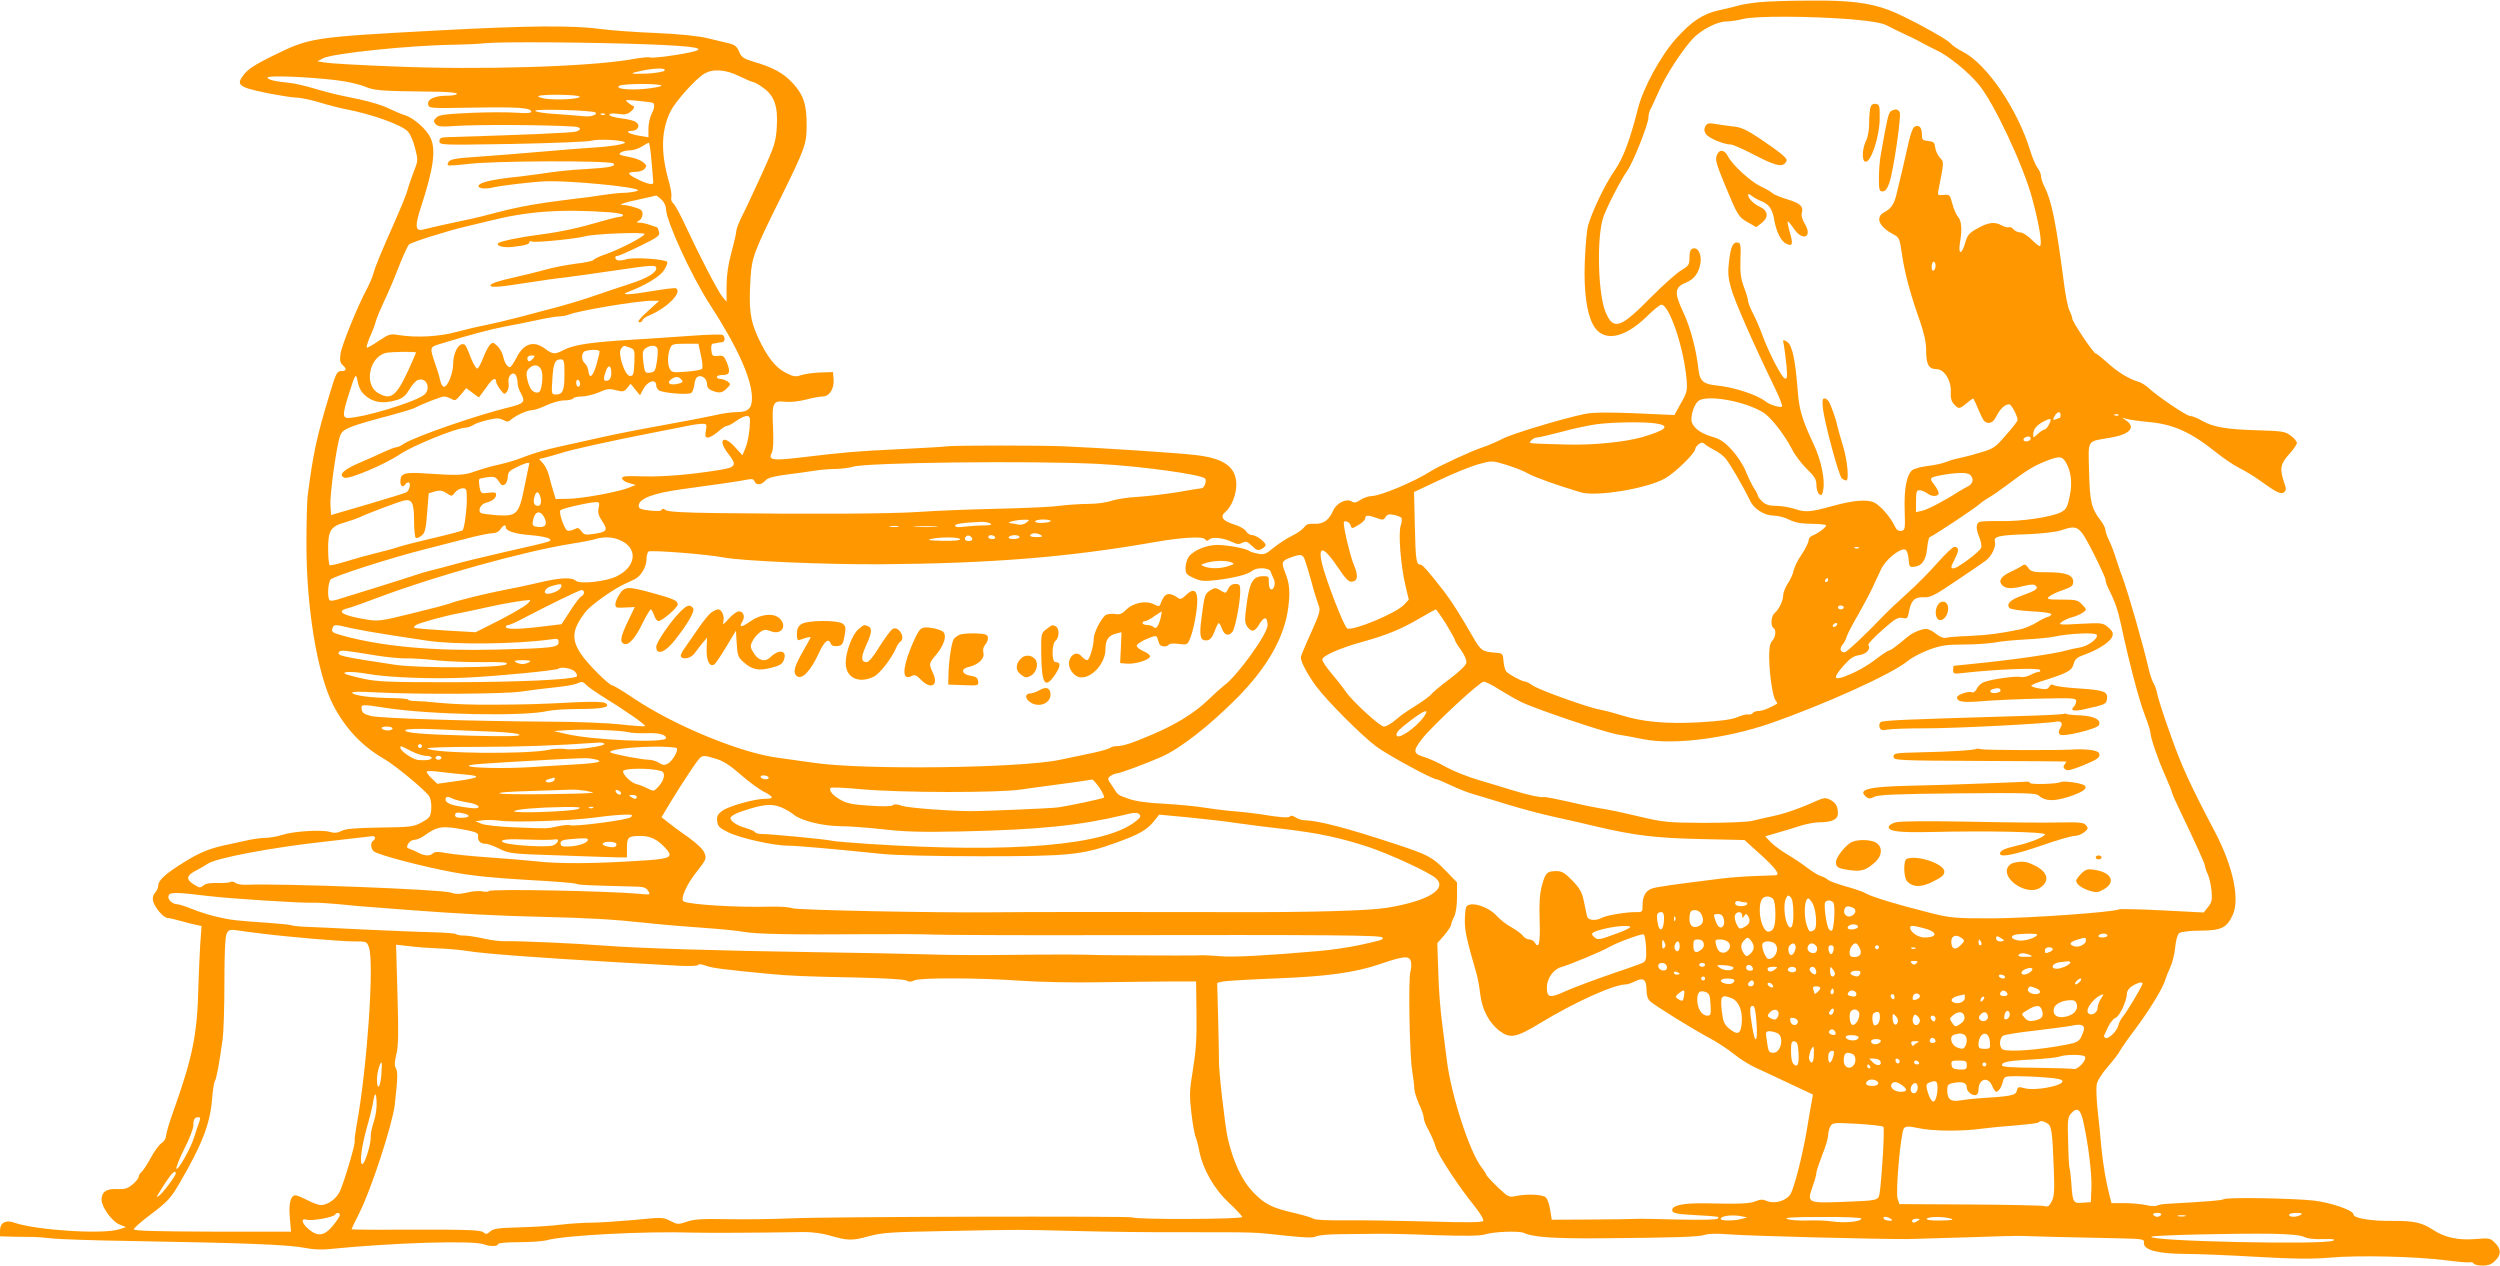 <?xml version="1.0" standalone="no"?>
<!DOCTYPE svg PUBLIC "-//W3C//DTD SVG 20010904//EN"
 "http://www.w3.org/TR/2001/REC-SVG-20010904/DTD/svg10.dtd">
<svg version="1.0" xmlns="http://www.w3.org/2000/svg"
 width="1280pt" height="648pt" viewBox="0 0 1280 648"
 preserveAspectRatio="xMidYMid meet">
<g transform="translate(0,648) scale(0.1,-0.1)"
fill="#ff9800" stroke="none">
<path d="M9010 6469 c-41 -4 -93 -12 -115 -19 -22 -6 -65 -17 -96 -23 -80 -18
-139 -57 -216 -143 -80 -88 -171 -256 -197 -361 -40 -158 -76 -255 -119 -316
-48 -67 -118 -215 -137 -285 -6 -24 -13 -108 -16 -185 -5 -148 9 -254 41 -317
48 -93 156 -78 276 39 34 34 68 61 75 61 41 0 115 -220 129 -380 5 -60 3 -69
-29 -125 l-33 -60 -44 2 c-261 13 -368 14 -418 3 -122 -26 -378 -104 -419
-127 -24 -13 -70 -33 -103 -44 -53 -17 -219 -94 -259 -119 -89 -57 -263 -130
-309 -130 -14 0 -39 -9 -55 -19 -22 -15 -33 -17 -46 -8 -27 16 -78 -9 -94 -47
-21 -49 -51 -70 -96 -68 -29 2 -42 -2 -53 -18 -8 -11 -36 -31 -63 -44 -28 -13
-69 -41 -94 -61 -38 -32 -48 -36 -79 -30 -20 4 -40 10 -46 15 -16 12 -112 30
-163 30 -56 0 -123 -29 -146 -61 -9 -13 -16 -38 -16 -57 0 -29 5 -35 43 -52
36 -16 52 -17 117 -10 93 12 160 29 181 47 24 20 88 17 95 -4 3 -10 10 -26 15
-36 12 -22 2 -60 -14 -54 -7 2 -11 18 -11 36 2 28 -1 31 -26 31 -54 0 -71 -27
-86 -135 -12 -87 -12 -101 1 -122 22 -32 40 -29 64 13 24 40 41 37 41 -7 0
-45 -156 -261 -223 -309 -12 -9 -49 -42 -82 -74 -68 -66 -164 -125 -286 -177
-103 -44 -148 -59 -180 -59 -14 0 -29 -4 -35 -9 -5 -5 -45 -16 -89 -26 -44 -9
-119 -25 -167 -35 -201 -43 -1004 -53 -1258 -16 -63 9 -146 21 -185 26 -191
24 -536 166 -744 307 -51 34 -98 63 -104 63 -18 0 -131 113 -164 164 -49 74
-43 125 24 212 26 35 143 118 203 145 14 6 36 17 49 23 32 15 61 63 61 102 0
16 4 34 10 40 9 9 303 -14 384 -30 90 -18 522 -37 806 -35 562 4 962 36 1405
114 138 24 245 30 255 14 7 -10 11 -10 23 0 18 14 76 6 120 -16 21 -10 32 -11
48 -2 18 9 25 7 49 -16 24 -23 31 -25 49 -16 12 7 21 15 21 20 0 15 -47 51
-68 51 -12 0 -26 9 -32 20 -6 11 -34 27 -65 36 -58 19 -70 39 -39 65 29 24 54
87 54 137 0 90 -61 135 -207 152 -79 10 -472 36 -678 45 -112 5 -553 5 -595 0
-19 -3 -132 -9 -250 -15 -209 -10 -266 -14 -515 -44 -131 -15 -154 -11 -133
27 7 13 9 59 6 127 -6 129 -1 140 62 133 26 -3 72 2 106 11 34 9 73 16 87 16
34 0 59 41 55 88 l-3 37 -63 -2 c-34 -1 -78 -7 -98 -13 -31 -11 -41 -9 -82 12
-52 26 -96 83 -142 183 -40 87 -47 146 -37 305 6 101 19 136 158 415 120 244
129 268 129 362 0 108 -15 155 -69 215 -48 53 -102 83 -206 113 -48 15 -59 22
-71 51 -11 26 -22 35 -51 42 -21 5 -72 17 -113 27 -47 11 -143 21 -260 26
-102 4 -228 13 -280 20 -146 20 -375 18 -840 -7 -651 -35 -652 -36 -848 -132
-81 -40 -121 -65 -142 -92 -44 -55 -30 -66 115 -96 66 -13 136 -24 155 -24 19
0 71 -11 115 -24 44 -14 105 -29 135 -35 135 -26 287 -80 319 -115 11 -12 28
-50 36 -84 16 -62 16 -65 -8 -125 -13 -34 -27 -75 -31 -92 -4 -16 -33 -88 -65
-160 -74 -167 -101 -233 -111 -270 -4 -16 -19 -50 -32 -75 -47 -87 -131 -293
-135 -334 -4 -30 -1 -45 11 -55 23 -19 20 -31 -7 -31 -22 0 -27 -11 -59 -117
-66 -218 -85 -303 -113 -524 -3 -25 -6 -133 -6 -240 -1 -330 56 -672 137 -829
63 -121 149 -212 263 -277 55 -32 207 -158 228 -189 8 -13 13 -40 11 -66 -3
-39 -7 -45 -48 -68 -42 -23 -55 -25 -213 -27 -124 -2 -176 -6 -198 -17 -21
-11 -38 -12 -62 -5 -43 12 -187 3 -243 -16 -25 -8 -64 -15 -87 -15 -23 0 -71
-7 -107 -16 -36 -8 -85 -19 -110 -24 -72 -16 -130 -41 -205 -89 -88 -55 -125
-89 -125 -115 0 -10 -7 -27 -16 -37 -11 -12 -14 -27 -10 -43 8 -33 54 -86 74
-86 8 0 38 -7 66 -15 28 -8 64 -17 79 -20 l29 -6 -7 -97 c-3 -53 -7 -144 -9
-202 -5 -251 -28 -367 -125 -640 -23 -63 -41 -125 -41 -136 0 -12 -10 -28 -23
-37 -13 -8 -37 -42 -55 -75 -17 -32 -39 -65 -47 -72 -8 -7 -15 -18 -15 -25 0
-7 -14 -25 -31 -39 -25 -21 -39 -26 -81 -24 -53 3 -78 -15 -78 -55 0 -36 52
-109 89 -125 l36 -15 -35 -11 c-81 -27 -426 -5 -537 34 -44 16 -73 -1 -73 -40
l0 -30 73 -2 c39 -1 83 -1 97 -1 14 0 54 -3 90 -7 36 -5 220 -11 410 -14 600
-10 813 -19 896 -36 31 -7 81 -9 112 -6 340 34 744 46 800 25 31 -12 72 -11
72 1 0 6 43 10 108 10 59 0 123 5 142 10 85 25 504 47 745 39 77 -2 341 -1
575 3 36 0 92 -7 125 -17 96 -28 118 -28 201 -5 71 19 112 22 394 27 402 8
360 8 680 0 151 -4 397 -7 545 -6 364 0 351 1 512 -17 105 -11 147 -13 162 -4
11 6 69 11 128 11 60 1 142 2 183 2 41 1 175 -2 297 -7 160 -5 232 -4 257 4
43 14 175 19 199 7 46 -21 151 -29 392 -27 386 3 507 7 535 18 16 6 63 7 125
2 92 -8 765 -25 915 -24 36 1 173 5 305 9 132 5 256 8 275 7 35 -2 242 -7 492
-12 132 -3 137 -4 135 -23 -4 -36 68 -56 208 -57 66 0 233 -7 370 -15 190 -11
280 -12 375 -4 147 13 439 6 595 -14 61 -8 115 -12 121 -10 7 2 15 0 19 -6 3
-6 24 -11 46 -11 29 0 47 7 64 25 32 31 32 59 -1 92 -24 24 -29 25 -102 19
-86 -7 -154 8 -213 46 -58 39 -100 48 -215 47 -106 -1 -194 14 -194 33 0 21
-113 60 -203 71 -106 12 -447 18 -462 7 -9 -6 -68 -11 -295 -24 -19 -1 -40 -5
-47 -9 -6 -4 -31 -3 -55 3 -24 5 -73 10 -110 10 l-67 0 -10 38 c-18 69 -33
156 -42 247 -4 50 -13 135 -19 190 -6 55 -8 115 -5 132 3 19 27 57 56 90 28
32 57 70 64 84 8 14 43 65 79 112 69 92 139 206 151 247 4 14 16 44 27 68 11
23 22 69 25 102 3 34 12 65 20 72 9 7 51 13 108 13 109 1 135 14 166 79 38 82
3 248 -90 426 -126 239 -171 337 -225 490 -35 96 -66 193 -70 214 -4 21 -13
48 -21 60 -7 12 -18 46 -25 76 -25 111 -104 388 -135 470 -8 19 -21 60 -31 90
-9 30 -25 72 -35 92 -11 21 -19 45 -19 54 0 9 -11 32 -26 51 -46 60 -54 93
-58 248 -4 169 -14 153 109 174 99 17 131 51 83 87 l-23 16 25 -7 c14 -4 61
-11 105 -15 131 -11 222 -52 350 -155 39 -31 93 -68 120 -81 28 -14 75 -42
105 -64 86 -62 109 -73 125 -60 11 10 11 18 -1 52 -23 67 -18 94 26 142 22 24
40 50 40 58 0 8 -14 25 -32 38 -28 21 -43 23 -167 27 -158 4 -230 16 -287 49
-22 13 -49 24 -60 24 -19 0 -165 99 -214 144 -14 13 -36 27 -50 31 -51 15
-106 49 -158 96 -30 27 -57 49 -62 49 -11 0 -120 163 -120 179 0 6 -6 24 -14
40 -8 15 -22 83 -30 152 -40 305 -62 413 -100 487 -9 17 -16 40 -16 50 0 11
-8 30 -18 43 -10 13 -26 51 -36 84 -65 214 -222 446 -346 510 -25 12 -54 32
-64 44 -23 25 -237 141 -316 170 -100 37 -203 50 -400 48 -102 0 -219 -4 -260
-8z m470 -88 c103 -9 155 -18 180 -31 19 -10 64 -32 100 -49 36 -16 76 -37 90
-45 14 -8 41 -22 60 -31 62 -27 167 -112 222 -179 77 -93 226 -410 272 -579
37 -135 55 -247 39 -247 -5 0 -24 16 -43 35 -19 19 -44 35 -56 35 -12 0 -27 7
-34 15 -7 9 -18 14 -25 12 -6 -3 -22 1 -36 9 -36 20 -68 16 -124 -15 -43 -24
-52 -34 -63 -74 -18 -63 -37 -63 -27 1 12 69 8 112 -10 132 -9 10 -22 40 -29
67 -12 46 -14 48 -45 45 -29 -3 -31 -1 -27 20 30 152 30 147 8 171 -11 12 -22
36 -24 52 -3 26 -8 30 -35 33 -30 3 -33 6 -33 37 0 34 -17 49 -39 35 -7 -4
-19 -36 -27 -71 -8 -35 -23 -102 -34 -149 -12 -47 -24 -101 -29 -120 -11 -52
-28 -78 -61 -95 -51 -26 -32 -75 46 -116 28 -15 31 -22 42 -100 13 -93 43
-206 92 -343 22 -64 32 -108 32 -153 0 -70 14 -93 53 -93 39 0 75 -57 73 -113
-2 -33 3 -52 16 -66 24 -27 28 -26 66 5 17 15 32 25 34 23 2 -2 15 -31 29 -64
21 -49 29 -60 49 -60 16 0 28 10 40 35 19 37 43 60 65 60 11 0 43 -59 43 -81
0 -5 -26 -39 -59 -76 -54 -63 -63 -70 -132 -90 -41 -13 -90 -25 -109 -29 -19
-3 -48 -12 -65 -19 -16 -7 -57 -16 -90 -20 -33 -4 -70 -13 -81 -20 -31 -20
-46 -94 -42 -210 3 -95 2 -100 -18 -103 -14 -2 -24 5 -33 24 -20 44 -71 103
-103 120 -36 19 -109 13 -220 -18 -109 -30 -134 -32 -188 -14 -27 9 -70 16
-96 16 -35 0 -54 6 -71 22 -13 12 -23 26 -23 31 0 5 -8 21 -18 35 -10 15 -29
53 -42 85 -13 34 -44 82 -72 112 -39 43 -60 57 -105 70 -63 18 -103 53 -103
88 0 38 20 86 40 97 53 29 238 -6 328 -62 39 -24 109 -114 147 -188 15 -30 49
-75 76 -101 40 -39 49 -53 49 -82 0 -19 6 -40 14 -47 12 -9 16 -6 21 22 10 52
-11 152 -48 231 -59 125 -75 179 -82 269 -13 166 -28 239 -54 257 -24 15 -24
15 -17 -19 3 -19 9 -66 13 -104 5 -56 3 -68 -8 -64 -17 5 -81 129 -114 218
-13 36 -35 87 -49 114 -14 27 -26 57 -26 65 0 9 -9 41 -21 71 -16 43 -20 72
-18 140 3 70 1 85 -12 88 -25 5 -37 -18 -46 -93 -7 -57 -6 -83 10 -140 16 -61
113 -283 228 -519 21 -44 36 -83 33 -87 -5 -9 -62 8 -82 24 -47 37 -162 74
-257 84 -62 6 -82 23 -88 76 -12 107 -41 219 -79 299 -47 101 -45 127 16 152
42 17 66 52 73 103 5 44 -15 80 -41 70 -11 -4 -16 -18 -16 -46 0 -37 -4 -42
-42 -65 -24 -14 -92 -75 -153 -136 -159 -162 -194 -173 -234 -79 -39 89 -47
379 -13 484 14 46 91 195 123 240 31 43 109 240 109 274 0 12 4 29 9 39 6 9
24 51 43 92 36 84 122 215 176 273 45 46 124 87 171 87 20 0 58 6 86 13 61 16
344 15 555 -2z m-6162 -128 c254 -10 312 -21 211 -42 -87 -18 -192 -30 -201
-25 -5 3 -48 -1 -96 -10 -220 -38 -778 -55 -1222 -36 -162 6 -315 15 -340 19
l-45 7 30 16 c49 25 452 67 675 69 52 1 122 4 155 8 80 8 530 5 833 -6z m84
-135 c-6 -6 -49 -13 -94 -15 -87 -3 -92 1 -17 16 69 14 125 13 111 -1z m383
-28 c33 -16 65 -30 71 -30 6 0 29 -13 51 -29 59 -42 77 -97 70 -204 -5 -75
-12 -96 -76 -237 -39 -85 -84 -182 -101 -215 -17 -33 -30 -68 -30 -77 0 -9
-11 -59 -25 -110 -17 -62 -25 -119 -25 -173 l0 -80 -23 28 c-25 32 -123 222
-190 367 -24 52 -51 101 -59 108 -9 7 -14 21 -11 32 3 10 -2 42 -10 72 -45
154 -43 268 6 368 25 50 126 164 172 192 45 27 109 23 180 -12z m-2060 -21
c50 -6 113 -20 140 -31 53 -22 78 -24 328 -27 90 0 147 -5 147 -11 0 -5 -22
-10 -50 -10 -64 0 -102 -17 -98 -44 3 -21 7 -21 233 -17 229 4 295 -1 295 -21
0 -7 -26 -9 -77 -5 -43 3 -149 3 -235 -1 -128 -6 -161 -10 -174 -24 -15 -14
-15 -20 -4 -33 11 -13 28 -15 102 -10 117 8 462 6 606 -3 37 -2 42 -17 10 -26
-19 -6 -279 -17 -650 -28 -41 -1 -48 -4 -48 -21 0 -20 5 -20 373 -14 204 4
388 11 407 17 36 10 170 2 170 -10 0 -8 -77 -21 -155 -25 -48 -3 -150 -11
-445 -36 -74 -6 -170 -13 -212 -16 -50 -3 -81 -10 -89 -19 -6 -8 -9 -17 -6
-20 3 -3 48 0 99 6 124 17 733 19 749 3 14 -14 -18 -21 -131 -28 -97 -5 -157
-12 -250 -26 -36 -5 -81 -11 -100 -13 -75 -7 -146 -18 -177 -28 -64 -19 -27
-44 40 -28 39 10 221 31 277 32 126 3 449 -28 466 -45 7 -6 -46 -15 -86 -15
-14 0 -54 -5 -90 -10 -36 -6 -110 -16 -165 -22 -157 -19 -262 -37 -370 -65
-55 -15 -118 -30 -140 -35 -56 -11 -214 -46 -247 -55 -42 -11 -45 16 -13 114
65 198 78 295 49 356 -21 44 -85 101 -133 116 -20 6 -53 21 -75 31 -43 22
-114 42 -221 63 -38 7 -110 25 -160 40 -49 15 -110 29 -135 31 -73 7 -110 16
-110 27 0 12 208 4 355 -14z m1661 -28 c-3 -5 -42 -12 -85 -16 -86 -8 -154 1
-130 16 19 12 222 12 215 0z m-418 -56 c3 -12 -116 -19 -177 -10 -24 4 -40 10
-34 13 18 11 208 8 211 -3z m375 -32 c11 -7 8 -28 -8 -59 -8 -16 -15 -49 -15
-73 l0 -44 -42 7 c-55 9 -84 25 -45 26 33 0 48 27 23 45 -9 7 -43 16 -76 19
-33 4 -60 12 -60 18 0 7 15 9 44 5 36 -5 49 -3 68 14 14 12 18 22 12 25 -6 3
-20 11 -30 20 -17 13 -12 14 51 8 39 -4 73 -8 78 -11z m-294 -49 c12 -11 -26
-24 -59 -19 -19 2 -83 7 -142 11 -64 4 -108 11 -108 17 0 11 298 2 309 -9z
m48 -10 c-3 -3 -12 -4 -19 -1 -8 3 -5 6 6 6 11 1 17 -2 13 -5z m239 -241 c5
-54 9 -102 9 -108 0 -14 -33 -7 -82 18 -52 25 -55 37 -9 37 19 0 39 7 47 16
11 14 10 19 -9 34 -12 10 -41 21 -65 25 -23 4 -46 10 -51 12 -14 9 17 23 49
23 17 0 44 9 60 19 17 11 33 20 37 20 3 1 10 -43 14 -96z m51 -195 c13 -12 23
-33 23 -48 0 -60 131 -345 224 -488 142 -219 216 -383 216 -480 0 -54 -20 -72
-78 -72 -26 0 -76 -7 -112 -16 -36 -8 -153 -31 -260 -50 -107 -19 -256 -48
-330 -65 -74 -17 -173 -39 -220 -49 -47 -10 -116 -30 -155 -45 -67 -26 -93
-33 -180 -53 -22 -6 -60 -17 -85 -26 -53 -20 -87 -21 -237 -11 -123 9 -143 3
-143 -41 0 -24 14 -32 25 -14 3 6 11 10 16 10 15 0 6 -42 -11 -51 -8 -4 -98
-32 -200 -62 l-185 -54 -3 49 c-4 60 32 312 50 358 14 35 41 46 266 106 52 14
101 29 110 33 44 23 141 61 156 61 9 0 25 -6 37 -12 18 -12 23 -9 48 21 l28
34 32 -24 33 -24 16 22 c10 12 25 34 35 48 20 27 37 33 37 11 0 -7 10 -26 22
-41 20 -26 22 -26 34 -10 7 10 11 30 8 44 -7 34 21 64 37 40 5 -8 9 -25 9 -39
0 -14 7 -36 15 -50 27 -47 20 -56 -57 -75 -166 -40 -488 -152 -540 -187 -14
-10 -32 -18 -39 -18 -8 0 -36 -11 -64 -24 -27 -13 -86 -39 -130 -58 -79 -34
-104 -61 -71 -74 24 -9 209 69 285 121 63 43 290 135 333 135 10 0 29 6 41 14
12 8 46 19 75 26 43 10 58 10 78 0 20 -11 27 -11 41 2 26 22 83 48 107 48 12
0 45 11 74 25 30 14 71 25 92 25 22 0 42 5 45 10 3 6 23 10 44 10 21 0 60 10
87 21 41 19 55 20 88 11 35 -9 41 -8 57 11 l18 22 24 -30 24 -29 16 31 c23 43
67 56 67 19 0 -8 6 -18 13 -24 17 -14 149 -25 166 -14 7 5 14 24 16 42 1 18 8
36 16 40 20 13 49 -8 49 -36 0 -17 8 -27 26 -34 37 -15 52 -12 76 12 20 20 20
22 3 35 -11 7 -27 13 -37 13 -10 0 -18 5 -18 10 0 6 13 10 29 10 37 0 42 14
23 63 -14 34 -19 38 -46 35 -28 -3 -31 0 -34 30 -2 21 1 32 10 33 7 1 18 2 23
4 6 1 16 3 23 3 15 2 16 28 2 37 -6 4 -77 2 -158 -4 -81 -6 -223 -15 -317 -21
-199 -12 -286 -25 -337 -51 -48 -25 -57 -24 -98 6 -58 43 -109 27 -146 -47
-13 -26 -28 -48 -33 -48 -14 0 -28 23 -35 56 -4 17 -17 41 -30 53 -22 20 -23
20 -39 4 -8 -10 -24 -40 -34 -67 -10 -27 -23 -51 -29 -53 -6 -2 -21 24 -34 57
-12 33 -26 63 -30 65 -28 17 -60 -37 -60 -101 0 -44 -28 -114 -46 -114 -7 0
-16 12 -19 28 -3 15 -14 54 -26 87 -30 89 -31 88 31 106 149 46 252 73 320 86
41 7 116 23 165 33 50 11 102 20 117 20 15 0 37 4 50 9 51 21 352 71 423 71
l40 0 -60 -55 c-40 -36 -54 -54 -42 -55 9 0 17 5 17 11 0 5 16 17 36 25 91 38
169 118 135 138 -4 3 -61 -4 -126 -15 -110 -19 -165 -21 -120 -4 86 32 162 78
183 109 13 19 21 39 18 45 -9 14 -167 25 -207 14 -18 -6 -40 -8 -46 -6 -17 6
-17 23 -1 23 7 0 59 23 116 51 92 45 102 53 96 72 -3 12 -7 22 -8 22 0 1 -17
6 -37 13 -19 7 -44 12 -55 12 -18 1 -18 1 -1 11 9 5 17 20 17 33 0 18 -8 25
-39 34 -21 7 -46 12 -56 12 -36 0 -5 12 77 29 46 10 85 19 87 20 3 0 15 -9 28
-21z m-264 -65 c37 -3 67 -9 67 -14 0 -5 -7 -9 -16 -9 -9 0 -53 -11 -98 -24
-111 -33 -204 -53 -311 -67 -96 -12 -204 -34 -214 -44 -13 -14 28 -25 74 -19
64 7 85 13 85 24 0 5 7 7 16 3 17 -6 222 14 269 27 46 13 305 23 305 12 0 -13
-126 -78 -197 -103 -31 -10 -60 -24 -63 -29 -3 -6 -44 -15 -91 -20 -46 -6
-115 -19 -154 -30 -38 -11 -117 -30 -174 -43 -60 -13 -106 -28 -109 -36 -5
-15 33 -13 198 13 58 9 139 21 180 25 41 5 154 21 250 35 203 30 220 31 220
12 0 -23 -49 -52 -140 -81 -47 -15 -130 -43 -185 -62 -55 -19 -136 -43 -180
-55 -44 -11 -129 -34 -190 -50 -60 -16 -141 -35 -180 -43 -38 -7 -106 -23
-150 -35 -84 -23 -199 -30 -290 -16 -47 8 -53 6 -104 -28 -29 -20 -57 -36 -62
-36 -5 0 2 24 14 53 13 28 27 65 31 81 4 16 23 61 41 100 19 39 53 118 75 176
23 58 47 111 54 118 11 12 207 73 291 92 22 5 76 18 120 29 192 49 369 62 618
44z m6787 -272 c0 -11 -4 -23 -10 -26 -6 -4 -10 5 -10 19 0 14 5 26 10 26 6 0
10 -9 10 -19z m-6321 -462 c8 -35 10 -64 5 -68 -5 -5 -42 -11 -81 -14 -64 -5
-74 -4 -83 13 -13 24 -13 71 0 104 9 24 14 26 78 26 l68 0 13 -61z m-364 41
c25 -9 25 -13 23 -77 -3 -59 -5 -68 -22 -68 -27 0 -65 117 -46 140 15 18 12
17 45 5z m141 -4 c3 -8 2 -39 -3 -68 -7 -47 -11 -53 -35 -56 -25 -3 -27 -1
-34 54 -6 49 -4 59 12 71 24 17 53 17 60 -1z m-296 -16 c0 -6 -8 -38 -17 -70
-19 -62 -36 -73 -41 -27 -2 14 -10 31 -18 37 -20 17 -18 58 4 63 33 9 72 7 72
-3z m-940 -5 c0 -2 -18 -44 -40 -92 -62 -134 -90 -154 -156 -114 -71 43 -43
183 41 204 27 6 155 8 155 2z m600 -30 c-7 -8 -16 -15 -21 -15 -5 0 -9 7 -9
15 0 9 9 15 21 15 18 0 19 -2 9 -15z m160 -83 c0 -83 -9 -102 -45 -102 -21 0
-22 3 -17 78 5 82 13 102 43 102 17 0 19 -8 19 -78z m-120 27 c7 -13 9 -40 5
-70 -5 -38 -11 -49 -25 -49 -24 0 -40 22 -50 67 -7 29 -5 42 7 55 22 24 50 23
63 -3z m360 -20 c0 -17 -6 -32 -15 -36 -24 -9 -28 2 -15 41 13 42 30 39 30 -5z
m-1274 -100 c43 -48 100 -60 176 -37 30 9 45 22 64 54 14 24 34 46 45 49 47
15 68 -52 26 -80 -62 -40 -307 -113 -384 -115 -30 0 -30 18 3 122 33 105 37
111 45 66 3 -21 14 -47 25 -59z m1633 67 c10 -12 6 -15 -18 -21 -40 -9 -60 3
-36 22 24 17 40 17 54 -1z m-519 -22 c0 -8 -4 -14 -10 -14 -5 0 -10 9 -10 21
0 11 5 17 10 14 6 -3 10 -13 10 -21z m7580 -159 c0 -8 -2 -15 -4 -15 -2 0 -12
-3 -21 -7 -15 -5 -16 -3 -6 15 13 25 31 29 31 7z m297 -1 c-3 -3 -12 -4 -19
-1 -8 3 -5 6 6 6 11 1 17 -2 13 -5z m-7009 -66 c-3 -35 -12 -80 -21 -101 l-16
-38 -37 41 c-62 69 -92 38 -34 -35 44 -56 38 -68 -45 -81 -146 -24 -290 -36
-393 -33 -88 3 -107 1 -107 -10 0 -8 16 -19 35 -24 l35 -10 -35 -14 c-50 -21
-244 -57 -315 -57 l-60 -1 -12 40 c-7 22 -17 58 -22 80 -6 23 -20 51 -31 63
l-20 22 27 6 c16 4 55 15 88 25 60 19 241 59 475 105 69 13 147 29 173 34 27
6 60 10 73 10 23 0 24 -3 18 -35 -5 -29 -3 -35 11 -35 10 0 33 14 52 30 18 17
39 30 46 30 7 0 28 11 47 25 19 14 43 25 53 25 17 0 19 -6 15 -62z m6652 17
c-7 -14 -18 -25 -24 -25 -5 0 -20 -10 -33 -22 -22 -21 -23 -21 -23 -2 0 26 18
48 55 67 37 19 42 15 25 -18z m-2012 7 c77 -12 54 -34 -73 -71 -91 -25 -252
-41 -385 -37 -209 6 -194 4 -180 21 7 8 20 15 29 15 9 0 66 13 126 29 61 17
142 34 180 39 86 11 245 13 303 4z m1917 -83 c-8 -12 -35 -12 -35 0 0 11 22
20 33 14 4 -2 5 -9 2 -14z m-1618 -53 c18 -9 42 -26 54 -39 22 -24 90 -139
130 -222 20 -42 74 -75 121 -75 21 0 57 -9 79 -21 30 -15 60 -20 115 -21 41 0
74 -4 74 -8 0 -10 -46 -44 -72 -53 -10 -4 -18 -14 -18 -24 0 -10 -16 -42 -35
-71 -20 -28 -38 -66 -42 -84 -3 -18 -17 -47 -30 -66 -12 -19 -23 -46 -23 -59
0 -28 -22 -74 -44 -92 -18 -15 -22 -66 -6 -76 15 -9 12 -46 -6 -66 -12 -13
-16 -36 -16 -81 1 -90 18 -206 33 -224 6 -8 10 -15 8 -17 -42 -24 -75 -37 -94
-37 -13 0 -27 -5 -30 -10 -4 -6 -14 -10 -24 -8 -9 2 -35 -5 -56 -14 -28 -12
-86 -20 -192 -26 -168 -10 -299 2 -408 38 -33 10 -78 22 -100 26 -61 10 -316
102 -347 124 -15 11 -32 20 -38 20 -16 0 -85 37 -98 52 -6 8 -13 32 -14 54 -3
37 -5 39 -38 42 -71 5 -78 10 -121 85 -59 103 -109 182 -144 227 -80 103 -111
139 -122 139 -22 1 -25 21 -29 197 l-4 175 132 62 c73 35 163 71 200 81 67 18
68 18 140 -4 40 -12 91 -32 113 -45 34 -19 143 -58 269 -96 79 -23 337 19 430
71 53 30 156 130 156 152 0 6 8 17 18 24 14 10 20 10 32 -1 8 -7 29 -20 47
-29z m1797 -58 c29 -46 38 -108 23 -178 -11 -54 -17 -67 -42 -81 -45 -26 -210
-50 -317 -47 -51 1 -99 -1 -105 -5 -17 -11 -16 -37 2 -80 8 -20 12 -43 8 -52
-7 -20 -121 -105 -140 -105 -17 0 -17 4 7 51 21 40 20 59 -4 59 -8 0 -44 -35
-82 -77 -37 -43 -108 -115 -158 -160 -50 -45 -102 -94 -116 -109 -95 -100
-195 -194 -206 -194 -21 0 -27 20 -11 38 8 9 18 28 22 42 4 14 31 66 60 115
28 50 61 111 73 138 12 26 31 67 43 92 22 49 99 111 124 101 8 -3 15 -23 17
-48 3 -39 5 -43 28 -40 40 4 61 33 67 95 3 31 9 57 13 57 9 0 230 146 255 169
11 10 34 26 50 35 17 9 57 37 90 62 103 77 132 95 192 120 72 29 89 30 107 2z
m-4954 -13 c218 -11 538 -55 551 -76 8 -14 -6 -49 -20 -49 -5 0 -60 -9 -122
-20 -63 -10 -154 -21 -204 -24 -49 -2 -110 -12 -134 -20 -25 -9 -76 -16 -120
-16 -42 0 -109 -5 -150 -10 -41 -6 -185 -12 -320 -15 -135 -3 -313 -10 -395
-16 -150 -10 -558 -12 -1033 -6 -179 2 -256 7 -266 16 -10 8 -16 8 -19 1 -2
-7 -23 -8 -61 -4 -45 5 -57 10 -57 24 0 37 74 65 220 85 170 23 309 43 339 50
21 4 30 2 34 -9 9 -22 35 -20 55 3 12 14 41 22 107 31 50 6 115 15 145 20 30
5 80 9 111 9 31 1 69 6 85 11 64 22 905 32 1254 15z m-2910 3 c0 -2 -11 -54
-24 -117 -29 -145 -39 -155 -142 -149 -39 3 -76 8 -81 11 -19 12 -2 47 26 53
33 9 51 23 51 42 0 11 -9 13 -39 9 -38 -5 -39 -4 -46 30 -3 19 -4 37 -1 40 2
3 22 7 43 10 34 4 41 2 57 -22 14 -21 20 -24 32 -14 8 6 14 24 14 38 0 22 8
31 43 48 37 19 67 28 67 21z m7378 -60 c19 -19 14 -44 -10 -57 -13 -6 -36 -20
-53 -30 -71 -46 -154 -89 -183 -96 l-32 -7 0 56 c0 47 3 56 18 56 10 0 27 -7
38 -15 22 -17 50 -19 59 -5 4 6 -5 26 -20 46 -30 39 -28 40 51 54 74 12 119
11 132 -2z m-7698 -130 c-1 -62 -13 -144 -22 -154 -3 -2 -72 -21 -154 -40 -82
-19 -162 -40 -179 -46 -16 -6 -66 -19 -110 -30 -44 -11 -114 -30 -155 -43 -41
-13 -78 -21 -82 -19 -4 3 -8 40 -8 82 0 97 12 116 88 138 31 9 64 21 72 25 21
12 200 80 228 86 41 10 52 -12 52 -103 0 -45 4 -85 9 -88 5 -3 18 2 30 12 17
14 22 34 28 117 l8 99 32 10 c25 7 38 5 60 -9 26 -18 27 -17 42 3 9 12 26 21
39 22 21 0 22 -4 22 -62z m374 26 c11 -28 6 -54 -8 -54 -21 0 -28 15 -20 45 7
28 19 33 28 9z m301 -65 c-5 -23 -1 -39 19 -69 30 -45 24 -54 -46 -64 -40 -6
-48 -4 -61 14 -13 18 -18 20 -37 10 -12 -6 -27 -9 -35 -7 -15 7 -45 91 -36
104 6 9 135 39 179 42 21 1 23 -2 17 -30z m-278 -49 c17 -34 6 -52 -31 -48
-27 3 -31 6 -28 28 8 52 37 63 59 20z m4387 0 c5 -5 4 -22 -2 -40 -14 -38 0
-207 24 -309 l17 -71 -24 -26 c-40 -43 -258 -134 -291 -122 -16 7 -110 250
-130 335 -21 94 10 85 82 -22 41 -61 56 -76 73 -73 30 4 32 31 8 88 -17 40
-51 181 -51 213 0 16 29 6 35 -12 6 -19 7 -19 40 1 19 11 35 26 35 34 0 17 14
18 58 2 31 -12 36 -11 46 5 8 13 18 16 41 11 17 -3 34 -10 39 -14z m-1919 -26
c-11 -8 -29 -13 -40 -10 -11 3 -29 6 -40 7 -32 2 23 17 65 18 33 0 34 0 15
-15z m125 9 c0 -5 -18 -9 -40 -10 -22 -2 -40 2 -40 7 0 6 18 10 40 10 22 0 40
-3 40 -7z m-310 -13 c11 -7 3 -10 -30 -10 -25 0 -69 -3 -97 -6 -35 -5 -53 -3
-53 4 0 10 37 16 130 20 19 1 42 -3 50 -8z m-2480 -20 c0 -19 47 -34 128 -40
46 -4 88 -12 94 -18 14 -14 28 -10 -222 -67 -113 -26 -234 -55 -270 -66 -36
-10 -85 -23 -110 -29 -25 -6 -63 -17 -85 -25 -22 -7 -114 -37 -205 -65 -91
-28 -178 -55 -194 -60 -16 -5 -33 -7 -37 -4 -14 8 -11 88 4 107 12 16 315 113
487 156 47 12 136 35 199 51 63 17 127 30 143 30 17 0 33 8 40 20 14 21 28 27
28 10z m2008 3 c-10 -2 -28 -2 -40 0 -13 2 -5 4 17 4 22 1 32 -1 23 -4z m195
0 c-29 -2 -77 -2 -105 0 -29 2 -6 3 52 3 58 0 81 -1 53 -3z m5924 -132 c34
-68 63 -130 63 -138 0 -7 4 -21 8 -31 42 -85 54 -119 71 -197 42 -197 94 -394
122 -465 16 -41 29 -82 29 -90 0 -25 36 -131 74 -217 20 -45 36 -85 36 -89 0
-4 13 -35 29 -68 96 -201 141 -300 141 -311 0 -7 6 -25 14 -41 7 -16 16 -54
19 -84 4 -47 2 -59 -17 -83 l-23 -29 -213 11 c-117 6 -217 8 -221 5 -24 -14
-457 -45 -644 -46 -200 0 -216 1 -330 30 -160 40 -295 81 -322 98 -12 8 -57
23 -100 35 -43 12 -85 27 -93 34 -8 7 -25 16 -38 20 -12 3 -44 23 -69 42 -26
20 -72 51 -103 69 -30 18 -68 46 -84 62 l-28 30 58 17 c33 9 86 25 119 36 33
11 79 19 102 19 62 0 93 15 93 44 0 38 -10 55 -39 71 -24 12 -32 11 -72 -6
-83 -38 -164 -66 -224 -78 -33 -7 -80 -18 -105 -24 -26 -6 -131 -10 -245 -10
-189 1 -207 3 -335 33 -74 18 -160 36 -190 40 -30 5 -106 20 -168 35 -62 14
-118 25 -125 24 -19 -4 -85 11 -167 36 -41 13 -117 36 -169 51 -51 15 -125 44
-164 65 -38 22 -87 44 -109 51 -64 19 -66 31 -18 94 54 69 296 294 317 294 9
0 43 -17 77 -39 34 -21 84 -50 112 -64 69 -35 436 -159 499 -168 28 -4 86 -15
130 -24 151 -30 419 3 642 79 281 97 632 256 711 322 20 17 70 43 110 58 61
22 90 26 176 26 57 0 127 5 157 10 29 6 101 13 159 16 58 3 123 9 145 14 80
17 212 23 220 10 11 -17 -43 -58 -85 -65 -19 -3 -48 -9 -65 -14 -67 -19 -279
-50 -495 -71 -47 -5 -86 -9 -87 -9 -2 -1 -3 -10 -3 -22 0 -19 4 -20 48 -15
162 19 390 28 397 16 3 -6 0 -10 -7 -10 -7 0 -26 -7 -43 -16 -16 -8 -38 -13
-49 -10 -23 6 -147 -11 -187 -26 -15 -5 -31 -20 -37 -33 -8 -16 -17 -23 -27
-19 -17 7 -75 -14 -75 -26 0 -24 30 -28 130 -20 58 5 189 11 293 13 169 4 187
3 187 -12 0 -10 -5 -22 -12 -29 -21 -21 1 -26 59 -12 102 22 108 25 111 53 4
36 -16 44 -143 52 -60 4 -118 11 -127 16 -12 7 -20 4 -26 -7 -7 -13 -18 -15
-51 -9 -22 4 -41 10 -41 14 0 4 30 17 68 28 119 38 141 50 149 84 7 25 17 34
58 48 69 25 132 66 140 93 6 17 1 27 -21 46 -27 23 -31 24 -143 18 -106 -6
-114 -5 -96 9 11 8 35 20 55 25 20 5 44 16 55 24 20 14 20 15 -4 40 -22 24
-31 26 -105 26 -71 0 -79 2 -65 15 8 8 39 23 69 33 46 16 55 23 55 43 0 35
-38 49 -132 49 -73 0 -83 2 -98 22 -13 19 -18 21 -33 11 -9 -7 -36 -21 -60
-32 -48 -23 -62 -46 -40 -68 19 -18 47 -19 111 -3 37 9 52 9 60 1 15 -15 2
-24 -75 -52 -57 -21 -78 -43 -58 -63 6 -6 57 -13 113 -16 60 -3 101 -9 100
-15 -1 -5 -10 -12 -19 -14 -10 -2 -36 -15 -58 -29 -23 -14 -59 -29 -81 -34
-109 -22 -159 -29 -260 -34 -60 -2 -117 -7 -126 -10 -9 -2 -30 7 -47 21 -16
14 -39 25 -50 25 -24 0 -69 -19 -92 -38 -65 -54 -89 -72 -97 -72 -5 0 -33 -18
-63 -41 -59 -45 -112 -73 -172 -95 -51 -18 -51 -1 3 60 31 35 50 48 80 52 37
6 58 31 45 52 -3 5 29 39 71 76 64 57 81 67 103 62 25 -5 28 -2 34 32 10 57
29 76 75 74 33 -2 55 8 165 83 70 47 138 93 151 103 31 22 56 72 49 99 -7 27
19 33 173 38 66 3 138 11 163 19 90 30 95 26 167 -113z m-5387 89 c11 -7 5
-10 -23 -10 -23 0 -36 4 -32 10 8 13 35 13 55 0z m-352 -18 c2 -7 -6 -12 -17
-12 -21 0 -27 11 -14 24 9 9 26 2 31 -12z m117 8 c3 -5 -3 -10 -14 -10 -12 0
-21 5 -21 10 0 6 6 10 14 10 8 0 18 -4 21 -10z m125 0 c0 -5 -14 -10 -31 -10
-17 0 -28 4 -24 10 3 6 17 10 31 10 13 0 24 -4 24 -10z m-2047 -15 c94 -39 87
-134 -14 -185 -52 -27 -188 -42 -210 -24 -23 20 -80 17 -194 -10 -55 -13 -131
-29 -170 -36 -80 -15 -250 -56 -280 -69 -11 -5 -98 -28 -193 -51 -166 -41
-175 -42 -241 -31 -115 19 -153 41 -93 56 15 3 90 30 167 59 291 109 734 232
975 271 52 8 109 19 125 24 45 14 89 13 128 -4z m1742 5 c4 -6 -27 -10 -87 -9
-64 1 -84 4 -63 9 45 11 143 11 150 0z m4602 -46 c-3 -3 -12 -4 -19 -1 -8 3
-5 6 6 6 11 1 17 -2 13 -5z m-2836 -61 c6 -16 21 -66 34 -113 12 -47 29 -99
35 -116 12 -28 9 -39 -38 -145 -29 -63 -52 -119 -52 -125 0 -23 36 -90 79
-148 55 -74 228 -248 306 -307 53 -41 289 -169 310 -169 5 0 38 -14 74 -31 36
-17 86 -37 111 -44 25 -7 104 -31 175 -53 72 -22 184 -52 250 -66 66 -15 158
-35 205 -47 199 -47 310 -60 539 -65 l223 -5 84 -76 c75 -68 99 -101 77 -104
-5 -1 -48 -2 -98 -4 -49 -1 -130 -7 -180 -13 -242 -30 -336 -43 -359 -52 -31
-12 -46 -39 -46 -85 0 -34 -2 -36 -32 -35 -50 1 -152 -16 -176 -29 -32 -17
-70 -14 -76 7 -2 9 -10 43 -16 75 -10 49 -20 67 -59 108 -39 40 -54 49 -82 49
-49 0 -57 -9 -75 -76 -11 -43 -14 -91 -11 -177 4 -114 -4 -150 -25 -113 -5 9
-18 16 -28 16 -10 0 -25 8 -32 18 -7 10 -33 29 -57 43 -25 13 -60 40 -78 60
-46 51 -144 78 -157 43 -3 -9 -6 -41 -6 -72 0 -50 10 -95 61 -272 5 -19 14
-65 18 -102 10 -79 45 -144 97 -185 56 -42 85 -37 210 39 182 110 378 198 440
198 8 0 28 7 44 15 43 22 60 11 60 -41 0 -29 6 -49 18 -60 25 -23 225 -147
305 -189 38 -20 94 -57 125 -82 31 -25 81 -57 112 -70 30 -14 108 -50 173 -81
l119 -56 -6 -36 c-4 -19 -15 -84 -25 -145 -23 -135 -65 -300 -85 -331 -22 -32
-79 -49 -117 -34 -23 10 -35 10 -59 0 -31 -13 -81 -15 -259 -11 -115 2 -174
-11 -169 -37 3 -14 22 -18 113 -23 134 -8 127 -7 120 -18 -3 -6 -83 -8 -203
-5 -108 3 -210 5 -227 3 -16 -1 -118 -2 -225 -3 l-195 -1 -8 50 c-4 28 -14 56
-22 64 -16 16 -98 19 -155 7 -33 -7 -39 -5 -93 47 -31 30 -57 58 -57 62 0 3
-11 21 -25 39 -62 81 -155 370 -177 546 -5 41 -16 126 -24 189 -9 63 -18 181
-20 263 l-5 149 36 41 c19 23 35 47 35 54 0 6 7 25 15 40 9 18 15 57 15 103
l0 73 -62 64 c-65 66 -87 78 -258 134 -241 80 -396 120 -461 120 -13 0 -34 7
-46 15 -12 8 -24 11 -27 6 -6 -10 -50 -7 -151 10 -33 5 -87 11 -120 14 -33 2
-103 10 -155 18 -52 9 -152 18 -222 22 -86 4 -144 13 -179 25 -60 22 -51 15
-84 65 -26 37 -26 40 -9 52 10 7 24 13 31 13 15 0 148 49 225 83 99 42 254
164 395 307 153 155 240 309 259 460 10 82 7 122 -17 181 -20 52 -17 58 36 77
46 16 55 14 66 -15z m-377 -12 c18 -7 16 -9 -14 -19 -38 -14 -95 -15 -125 -2
-16 6 -17 9 -5 13 44 17 113 20 144 8z m3056 -91 c0 -5 -5 -10 -11 -10 -5 0
-7 5 -4 10 3 6 8 10 11 10 2 0 4 -4 4 -10z m-6487 -36 c-6 -16 -43 -34 -69
-34 -27 0 -14 30 19 39 48 14 57 13 50 -5z m117 -28 c0 -8 -6 -16 -13 -19 -7
-2 -33 -36 -57 -74 l-45 -69 -100 -12 c-122 -15 -185 -15 -185 -2 0 6 6 10 13
10 6 0 39 14 72 32 138 72 291 147 303 147 6 1 12 -5 12 -13z m-295 -62 c-16
-13 -82 -51 -145 -83 l-115 -58 -155 9 c-85 5 -156 11 -159 14 -3 3 1 9 9 14
17 11 152 48 219 60 25 5 89 18 141 30 89 20 185 36 220 38 9 1 3 -9 -15 -24z
m6745 -14 c0 -5 -7 -10 -15 -10 -8 0 -15 5 -15 10 0 6 7 10 15 10 8 0 15 -4
15 -10z m-2036 -85 c25 -42 46 -79 46 -84 0 -4 14 -27 31 -50 17 -24 29 -52
27 -64 -2 -13 -36 -46 -88 -85 -47 -35 -88 -70 -92 -77 -5 -7 -38 -32 -75 -55
-37 -24 -71 -46 -77 -51 -6 -5 -25 -20 -42 -34 -18 -14 -39 -25 -48 -25 -21 0
-164 131 -198 182 -15 22 -48 64 -73 93 -25 29 -45 60 -45 68 0 19 92 60 210
92 122 34 197 65 290 120 41 24 78 44 81 45 3 0 27 -34 53 -75z m2001 -5 c-3
-5 -11 -10 -16 -10 -6 0 -7 5 -4 10 3 6 11 10 16 10 6 0 7 -4 4 -10z m-7608
-16 c37 -8 126 -24 198 -35 71 -11 157 -24 190 -29 141 -22 457 -18 633 6 37
6 42 4 42 -14 0 -27 -31 -31 -320 -38 -320 -8 -581 16 -779 70 -62 17 -66 20
-58 41 8 19 10 19 94 -1z m128 -140 c55 -9 123 -15 150 -15 28 1 100 -3 160
-10 61 -6 169 -10 240 -9 103 1 127 -1 118 -11 -19 -19 -442 -21 -568 -3 -284
43 -301 47 -289 66 7 11 26 9 189 -18z m785 -34 c-8 -5 -24 -10 -35 -10 -11 0
-27 5 -35 10 -11 7 -1 10 35 10 36 0 46 -3 35 -10z m234 -49 c10 -11 13 -22 8
-25 -26 -16 -294 -28 -632 -29 -327 0 -386 2 -460 18 -47 10 -89 22 -95 26
-12 12 49 11 116 -1 104 -19 343 -28 514 -19 164 8 456 37 464 45 12 12 70 2
85 -15z m60 -70 c12 -11 42 -32 67 -48 131 -81 241 -157 231 -161 -6 -2 -62 2
-124 9 -62 7 -225 14 -363 14 -414 3 -867 17 -915 29 -35 9 -46 16 -48 34 -4
27 -2 27 121 8 229 -36 716 -45 832 -16 22 5 94 10 160 10 122 0 165 10 135
30 -9 7 -61 8 -140 5 -213 -11 -260 -12 -435 -13 -93 -1 -215 3 -270 9 -55 6
-115 10 -132 10 -18 0 -33 3 -33 7 0 4 -39 7 -87 8 -104 1 -191 13 -200 26 -4
7 39 8 123 3 209 -11 671 -9 749 5 39 6 111 15 160 20 50 5 101 13 115 19 34
13 31 14 54 -8z m7239 -26 c1 -6 -10 -11 -25 -13 -31 -4 -39 14 -10 21 23 6
33 4 35 -8z m-2953 -135 c-42 -59 -140 -124 -140 -92 0 15 17 31 75 75 71 54
96 60 65 17z m-5280 -60 c0 -5 -11 -10 -24 -10 -14 0 -28 5 -31 10 -4 6 7 10
24 10 17 0 31 -4 31 -10z m513 -16 c86 -4 137 -10 137 -17 0 -7 -74 -8 -242
-4 -267 7 -351 15 -342 29 4 6 64 8 158 4 83 -4 213 -9 289 -12z m694 -3 c15
-4 57 -6 92 -5 62 3 101 -7 101 -25 0 -27 -379 -11 -515 22 l-60 14 75 5 c97
5 270 -1 307 -11z m-123 -59 c8 -13 -157 -35 -201 -27 -21 3 -59 2 -83 -4
-111 -24 -596 -19 -622 7 -5 5 105 8 254 8 215 0 397 6 625 22 12 1 24 -2 27
-6z m-934 -12 c0 -5 -4 -10 -10 -10 -5 0 -10 5 -10 10 0 6 5 10 10 10 6 0 10
-4 10 -10z m-56 -25 c27 -14 62 -25 78 -25 15 0 28 -4 28 -10 0 -10 -28 -15
-70 -11 -27 3 -90 46 -90 62 0 12 -2 13 54 -16z m1361 14 c9 -13 -23 -67 -46
-79 -16 -9 -26 -8 -44 4 -14 9 -37 16 -52 16 -35 0 -181 28 -196 37 -20 13 92
28 215 30 65 1 120 -3 123 -8z m-1205 -49 c0 -5 -7 -10 -15 -10 -8 0 -15 5
-15 10 0 6 7 10 15 10 8 0 15 -4 15 -10z m1406 -5 c35 -10 73 -34 125 -80 41
-36 95 -76 121 -89 51 -26 52 -36 4 -36 -52 0 -183 -37 -216 -60 -25 -18 -31
-28 -28 -54 3 -27 11 -35 58 -58 61 -30 233 -68 307 -68 46 0 245 -18 478 -42
65 -7 274 -12 510 -12 450 0 516 6 694 71 113 41 151 62 189 108 l27 34 150
-14 c83 -8 196 -21 253 -30 57 -8 165 -22 240 -30 169 -20 284 -44 427 -91
111 -37 313 -130 347 -161 61 -55 -42 -117 -252 -151 -91 -15 -402 -24 -825
-22 -413 1 -1070 1 -1195 -1 -285 -3 -998 11 -1024 21 -16 6 -65 9 -110 8
-162 -5 -419 10 -446 27 -18 11 14 85 65 149 49 62 53 69 43 96 -6 20 -36 48
-86 85 -43 29 -90 65 -106 78 l-29 23 48 80 c57 93 122 192 143 217 18 21 25
21 88 2z m-627 -1 c60 -12 30 -21 -96 -28 -71 -4 -175 -11 -233 -14 -125 -8
-310 -4 -310 7 0 7 55 11 410 31 194 10 196 10 229 4z m344 -61 c25 -6 21 -43
-9 -77 -26 -29 -26 -29 -58 -13 -17 9 -43 19 -59 23 -25 6 -67 46 -67 65 0 16
137 18 193 2z m-999 -19 c86 -7 71 -17 -52 -34 l-93 -13 -29 28 c-16 15 -27
31 -25 35 2 3 32 3 67 -2 35 -4 94 -11 132 -14z m1551 -14 c3 -5 -3 -10 -14
-10 -11 0 -23 5 -26 10 -3 6 3 10 14 10 11 0 23 -4 26 -10z m-1095 -9 c0 -13
-30 -22 -43 -14 -7 4 -2 10 13 14 14 4 26 7 28 8 1 1 2 -3 2 -8z m2790 -45
c16 -25 26 -47 22 -50 -11 -6 -182 -43 -237 -50 -34 -5 -393 -20 -450 -19
-116 1 -317 17 -346 27 -25 9 -41 10 -48 3 -6 -6 -51 -7 -119 -2 -84 5 -118
12 -147 29 -40 22 -64 50 -52 62 4 4 75 1 159 -7 198 -18 702 -19 818 -1 47 7
119 17 160 22 68 9 185 25 202 29 4 0 21 -19 38 -43z m-2630 -15 c25 -5 41 -9
35 -10 -42 -7 -453 -11 -474 -4 -17 5 37 10 154 13 99 3 194 6 210 7 17 1 50
-2 75 -6z m180 -13 c0 -13 -23 -5 -28 10 -2 7 2 10 12 6 9 -3 16 -11 16 -16z
m80 -18 c0 -13 -11 -13 -30 0 -12 8 -11 10 8 10 12 0 22 -4 22 -10z m-940 -10
c10 -5 42 -13 71 -18 67 -9 84 -37 18 -29 -88 11 -124 22 -127 40 -4 19 10 22
38 7z m1681 -44 c19 -8 47 -24 63 -37 40 -32 148 -58 237 -59 42 0 141 -7 220
-16 112 -13 201 -15 399 -11 405 9 607 30 833 84 54 14 70 14 80 4 10 -10 6
-17 -18 -36 -154 -124 -629 -164 -1365 -116 -91 6 -176 13 -189 16 -30 8 -328
36 -363 35 -15 0 -29 4 -33 10 -3 5 -25 14 -48 21 -41 11 -77 34 -77 50 0 13
39 31 105 50 75 22 113 23 156 5z m-1041 -8 c-30 -13 -339 -24 -327 -11 11 10
121 19 252 21 79 1 95 -1 75 -10z m77 6 c-3 -3 -12 -4 -19 -1 -8 3 -5 6 6 6
11 1 17 -2 13 -5z m-659 -30 c33 -9 27 -20 -13 -21 -24 -1 -35 3 -35 13 0 15
12 17 48 8z m852 -18 c-16 -14 -288 -50 -312 -41 -7 3 -36 0 -63 -6 -59 -12
-46 -12 -219 -5 -79 3 -153 11 -170 18 l-31 13 35 5 c19 3 60 2 90 -2 74 -10
362 0 485 16 55 8 122 14 150 15 42 1 47 -1 35 -13z m-842 -66 c49 -10 62 -16
60 -29 -4 -25 11 -41 37 -41 13 0 45 -12 73 -26 47 -24 58 -26 313 -34 145 -5
281 -10 302 -10 l37 0 0 49 c0 55 7 61 71 61 47 0 84 -17 123 -59 46 -48 33
-57 -96 -66 -250 -17 -444 -19 -563 -5 -44 5 -152 14 -240 20 -88 6 -186 16
-218 22 -43 8 -61 8 -70 -1 -15 -15 -43 -14 -75 3 -15 8 -35 17 -45 20 -15 5
-16 9 -7 26 6 11 20 20 31 20 12 0 34 9 49 20 72 51 93 54 218 30z m-468 -39
c0 -6 -4 -13 -10 -16 -14 -9 -12 -41 4 -54 21 -18 246 -77 401 -106 99 -19
212 -30 382 -40 133 -7 247 -16 253 -20 10 -6 54 -8 290 -14 55 -1 67 -4 78
-22 14 -21 13 -21 -50 -15 -152 14 -757 26 -764 14 -3 -4 -18 -5 -34 -2 -16 4
-52 1 -79 -6 -39 -9 -58 -9 -83 0 -45 16 -868 48 -1046 40 -23 -1 -49 3 -57
10 -8 6 -20 8 -26 4 -7 -4 -37 -6 -67 -5 -37 1 -60 -3 -71 -13 -15 -13 -20
-13 -49 6 -42 26 -38 46 14 72 23 12 47 26 55 32 38 30 329 85 604 115 78 9
204 23 243 28 6 0 12 -3 12 -8z m877 -11 c18 0 38 1 44 2 27 6 17 -21 -11 -31
-29 -10 -209 0 -248 14 -35 13 6 21 90 17 51 -1 108 -3 125 -2z m213 0 c0 -15
-48 -32 -97 -34 -35 -1 -43 2 -43 16 0 13 11 18 43 21 84 7 97 7 97 -3z m145
-19 c3 -5 1 -13 -5 -16 -15 -9 -71 5 -64 16 7 12 61 12 69 0z m-2085 -269 c98
-12 464 -36 530 -34 25 1 88 -3 140 -8 52 -6 129 -12 170 -15 41 -3 129 -10
195 -15 224 -17 459 -30 660 -34 251 -6 375 -13 540 -31 72 -8 202 -19 290
-25 88 -6 180 -15 205 -20 69 -13 234 -16 670 -13 124 1 261 0 305 -2 44 -2
427 -4 850 -3 1182 2 1449 0 1453 -12 4 -12 4 -12 -118 -39 -52 -11 -144 -25
-205 -30 -260 -23 -444 -33 -505 -27 -36 3 -73 5 -82 5 -10 0 -35 0 -55 -1
-58 -1 -454 1 -488 2 -67 3 -203 4 -450 1 -143 -2 -341 -1 -440 3 -99 3 -355
8 -570 11 -478 7 -899 20 -1065 33 -152 12 -448 25 -512 23 -25 -1 -76 5 -113
14 -36 8 -81 15 -99 15 -18 0 -36 3 -40 7 -3 4 -57 8 -119 10 -62 1 -222 8
-357 14 -135 7 -270 13 -300 14 -30 1 -62 5 -70 8 -8 3 -60 8 -115 12 -165 11
-191 14 -261 30 -36 8 -94 26 -128 40 -35 14 -69 25 -77 25 -27 0 -53 26 -46
44 8 19 33 19 207 -2z m8112 -88 c1 -68 -12 -92 -30 -57 -16 30 -21 104 -9
130 9 20 12 22 25 10 9 -10 14 -38 14 -83z m-104 74 c7 -7 12 -40 12 -78 0
-65 -10 -90 -37 -90 -21 0 -43 56 -43 108 0 50 12 72 40 72 9 0 21 -5 28 -12z
m200 -19 c21 -33 28 -129 11 -140 -22 -14 -26 -11 -38 22 -17 50 -13 139 8
139 3 0 12 -10 19 -21z m-342 1 c9 0 12 -4 9 -10 -8 -12 -52 -13 -59 -1 -8 12
6 22 22 16 7 -3 20 -5 28 -5z m451 -2 c10 -16 4 -130 -7 -142 -4 -4 -12 0 -18
10 -12 24 -25 122 -17 134 9 14 32 12 42 -2z m97 -24 c22 -8 20 -31 -3 -43
-23 -13 -47 10 -37 34 6 16 16 18 40 9z m-774 -33 c15 -29 12 -49 -9 -61 -30
-16 -51 -2 -51 34 0 18 3 36 7 39 13 14 43 7 53 -12z m-190 -20 c0 -65 -24
-82 -33 -24 -7 41 -3 53 19 53 9 0 14 -10 14 -29z m400 12 c0 -15 2 -16 10 -3
9 13 11 13 20 0 15 -23 8 -43 -20 -57 -23 -12 -26 -10 -39 16 -8 16 -11 36 -8
45 9 22 37 20 37 -1z m-94 -19 c7 -27 -7 -51 -24 -40 -6 3 -15 19 -20 36 -10
28 -9 30 13 30 18 0 26 -7 31 -26z m-249 -6 c-3 -8 -6 -5 -6 6 -1 11 2 17 5
13 3 -3 4 -12 1 -19z m936 -33 c1 -5 -10 -11 -25 -13 -16 -2 -28 1 -28 7 0 20
49 26 53 6z m-1168 -4 c-6 -5 -30 -17 -55 -26 -103 -38 -108 -39 -125 -25 -25
20 -18 27 43 43 65 17 151 22 137 8z m1503 -3 c73 -18 76 -48 5 -48 -32 0 -73
28 -73 50 0 13 11 13 68 -2z m-8508 -28 c134 -17 403 -40 472 -40 65 0 66 0
77 -31 28 -79 -10 -625 -63 -909 -7 -41 -12 -78 -10 -82 6 -10 -56 -217 -77
-260 -19 -38 -62 -68 -97 -68 -10 0 -41 11 -68 25 -27 14 -54 25 -61 25 -25 0
-36 -42 -29 -115 l6 -71 -402 0 c-292 1 -403 4 -403 12 0 6 36 38 80 71 93 70
109 87 156 168 112 192 154 300 164 420 4 50 11 95 15 100 8 10 22 85 40 215
5 36 9 167 9 292 0 151 4 235 12 249 10 19 17 21 58 15 25 -4 80 -11 121 -16z
m7088 -73 c2 -56 0 -67 -16 -76 -10 -5 -87 -33 -171 -61 -84 -29 -186 -67
-226 -85 -80 -37 -95 -34 -95 20 0 44 33 92 72 103 49 14 207 80 249 104 42
24 160 67 174 64 6 -2 11 -32 13 -69z m2002 68 c0 -15 -66 -36 -96 -30 -34 6
-44 19 -21 28 16 7 117 9 117 2z m360 -5 c0 -5 -12 -10 -26 -10 -14 0 -23 4
-19 10 3 6 15 10 26 10 10 0 19 -4 19 -10z m-746 -13 c16 -12 16 -14 -4 -35
-24 -25 -43 -25 -48 2 -8 41 18 58 52 33z m216 -12 c0 -3 -9 -5 -20 -5 -11 0
-20 7 -20 15 0 13 4 14 20 5 11 -6 20 -13 20 -15z m-1294 -2 c19 -25 17 -47
-5 -67 -14 -13 -20 -14 -28 -4 -21 27 -23 51 -7 69 21 23 23 23 40 2z m1714 2
c0 -19 -36 -38 -60 -30 -29 9 -24 21 13 33 45 14 47 14 47 -3z m-2159 -38 c-8
-8 -11 -3 -11 19 1 25 2 27 11 11 8 -14 8 -22 0 -30z m202 23 c3 -13 -2 -25
-16 -35 -26 -18 -37 -11 -37 26 0 24 4 29 24 29 15 0 26 -7 29 -20z m128 4
c22 -27 -17 -67 -47 -46 -6 4 -14 19 -18 35 -6 25 -4 27 23 27 16 0 34 -7 42
-16z m1293 1 c3 -8 1 -15 -4 -15 -6 0 -10 7 -10 15 0 8 2 15 4 15 2 0 6 -7 10
-15z m-1544 -20 c0 -25 -14 -34 -24 -16 -8 12 3 41 15 41 5 0 9 -11 9 -25z
m488 13 c25 -25 2 -78 -33 -78 -15 0 -40 64 -30 80 9 14 48 13 63 -2z m105
-10 c5 -15 -10 -48 -22 -48 -14 0 -20 37 -8 49 14 14 24 14 30 -1z m104 1 c13
-13 6 -39 -11 -39 -22 0 -37 17 -30 33 7 20 25 22 41 6z m223 -10 c16 -29 5
-49 -25 -49 -19 0 -25 5 -25 23 0 23 16 47 32 47 4 0 12 -9 18 -21z m-7270 -5
c52 -2 120 -9 150 -14 67 -12 375 -35 730 -55 146 -8 304 -17 352 -20 49 -2
90 -1 93 5 3 5 19 3 38 -4 29 -12 100 -21 322 -42 102 -10 192 -14 453 -19
134 -3 241 -9 252 -15 14 -8 26 -8 40 0 28 15 328 14 540 -1 97 -7 281 -11
415 -8 132 2 296 3 365 4 l124 0 2 -165 c2 -126 -3 -194 -18 -285 -18 -109
-19 -130 -8 -225 7 -58 17 -113 22 -122 4 -10 13 -41 18 -70 18 -93 76 -196
152 -266 37 -35 68 -68 68 -73 0 -12 -544 -14 -563 -2 -12 7 -1555 4 -1747 -5
-96 -4 -245 -6 -331 -4 -121 2 -165 0 -202 -13 -44 -15 -49 -15 -85 4 -36 19
-44 19 -182 5 -80 -7 -179 -14 -220 -14 -42 0 -112 -5 -156 -10 -45 -6 -141
-12 -213 -14 -108 -3 -135 -6 -151 -21 -17 -15 -22 -16 -36 -4 -14 11 -79 14
-346 13 -180 -1 -328 0 -328 2 0 3 18 40 40 84 61 120 169 453 181 552 15 134
17 172 5 190 -7 12 -6 32 3 69 11 41 12 108 6 307 l-7 255 64 -7 c34 -5 106
-10 158 -12z m7138 -6 c-2 -13 -7 -23 -13 -23 -5 0 -11 10 -13 23 -2 15 2 22
13 22 11 0 15 -7 13 -22z m232 12 c0 -5 -4 -10 -10 -10 -5 0 -10 5 -10 10 0 6
5 10 10 10 6 0 10 -4 10 -10z m187 -6 c-3 -3 -12 -4 -19 -1 -8 3 -5 6 6 6 11
1 17 -2 13 -5z m703 -3 c0 -5 -7 -12 -16 -15 -22 -9 -24 -8 -24 9 0 8 9 15 20
15 11 0 20 -4 20 -9z m-115 -31 c15 -7 10 -9 -23 -9 -26 -1 -41 3 -37 9 7 12
32 12 60 0z m-3171 -33 c3 -13 2 -37 -3 -53 -11 -40 -4 -422 9 -504 6 -36 11
-77 11 -92 0 -15 11 -51 24 -80 14 -29 25 -62 25 -73 0 -11 11 -39 25 -63 13
-24 29 -61 35 -82 11 -42 120 -208 201 -307 28 -36 47 -67 43 -74 -5 -8 -79
-9 -283 -3 -152 4 -343 7 -425 6 -84 -1 -154 2 -161 8 -6 5 -49 18 -96 29
-120 28 -151 44 -212 106 -58 60 -102 153 -131 278 -14 62 -47 350 -45 397 0
14 -1 109 -4 211 l-5 187 31 7 c18 3 133 10 257 15 274 10 416 30 546 74 122
42 150 44 158 13z m2588 -9 c-9 -9 -15 -9 -24 0 -9 9 -7 12 12 12 19 0 21 -3
12 -12z m788 4 c0 -11 -46 -32 -70 -32 -34 0 -23 28 13 33 17 2 38 5 45 5 6 1
12 -2 12 -6z m-2067 -17 c4 -8 2 -17 -4 -21 -15 -9 -39 3 -39 21 0 19 36 20
43 0z m197 5 c0 -5 -7 -10 -15 -10 -8 0 -15 5 -15 10 0 6 7 10 15 10 8 0 15
-4 15 -10z m145 -15 c0 -17 -49 -17 -70 0 -19 14 -17 15 25 13 25 -2 45 -7 45
-13z m99 0 c4 -10 -1 -15 -14 -15 -11 0 -20 7 -20 15 0 8 6 15 14 15 8 0 16
-7 20 -15z m112 -10 c-19 -14 -36 -12 -36 6 0 5 12 9 28 9 26 -1 26 -1 8 -15z
m109 6 c3 -5 1 -13 -5 -16 -15 -9 -43 3 -35 15 8 13 32 13 40 1z m102 -6 c3
-9 3 -19 -1 -22 -8 -9 -37 18 -30 28 8 14 24 11 31 -6z m97 -26 c-11 -18 -24
-8 -24 19 1 26 1 26 15 8 8 -10 12 -23 9 -27z m1001 14 c-22 -16 -45 -17 -45
-3 0 13 41 30 54 22 5 -3 1 -11 -9 -19z m-1795 -9 c0 -2 -7 -4 -15 -4 -8 0
-15 4 -15 10 0 5 7 7 15 4 8 -4 15 -8 15 -10z m924 1 c-7 -16 -14 -18 -38 -9
-22 9 -10 24 19 24 18 0 23 -4 19 -15z m741 -15 c3 -5 -1 -10 -9 -10 -8 0 -18
5 -21 10 -3 6 1 10 9 10 8 0 18 -4 21 -10z m-1535 -10 c0 -5 -4 -10 -10 -10
-5 0 -10 5 -10 10 0 6 5 10 10 10 6 0 10 -4 10 -10z m150 -9 c0 -16 -20 -23
-46 -17 -36 9 -29 26 11 26 19 0 35 -4 35 -9z m1770 -6 c-7 -8 -17 -15 -22
-15 -6 0 -5 7 2 15 7 8 17 15 22 15 6 0 5 -7 -2 -15z m-1670 -10 c0 -8 -7 -15
-15 -15 -16 0 -20 12 -8 23 11 12 23 8 23 -8z m98 -13 c2 -7 -2 -10 -12 -6 -9
3 -16 11 -16 16 0 13 23 5 28 -10z m1892 12 c0 -10 -82 -148 -101 -169 -9 -11
-21 -32 -24 -48 -8 -29 -52 -70 -66 -61 -5 3 -8 8 -6 12 2 4 11 24 21 45 10
21 27 42 38 46 21 8 58 88 58 126 0 11 12 28 28 37 27 17 52 23 52 12z m-1650
-23 c0 -5 -7 -14 -15 -21 -8 -7 -15 -10 -15 -7 0 3 -3 12 -6 21 -4 12 0 16 15
16 12 0 21 -4 21 -9z m1105 -1 c28 -11 26 -30 -3 -30 -25 0 -46 16 -38 29 9
13 8 13 41 1z m-1039 -27 c-10 -10 -19 5 -10 18 6 11 8 11 12 0 2 -7 1 -15 -2
-18z m-764 -13 c-4 -25 -7 -28 -23 -19 -23 12 -24 18 -1 35 25 20 29 17 24
-16z m136 -44 c3 -50 1 -56 -17 -56 -28 0 -51 37 -51 81 0 40 13 51 45 39 16
-6 21 -18 23 -64z m747 54 c0 -9 -7 -14 -20 -12 -26 5 -29 8 -20 22 10 16 40
8 40 -10z m773 2 c2 -7 -6 -12 -17 -12 -21 0 -27 11 -14 24 9 9 26 2 31 -12z
m-448 -13 c0 -11 -28 -24 -36 -17 -2 3 -2 12 2 21 6 16 34 12 34 -4z m-130 -5
c0 -8 -4 -12 -10 -9 -5 3 -10 10 -10 16 0 5 5 9 10 9 6 0 10 -7 10 -16z m360
-3 c0 -20 -32 -34 -56 -24 -23 8 -11 27 22 34 16 4 30 7 32 8 1 0 2 -7 2 -18z
m696 -6 c-9 -13 -16 -33 -16 -44 0 -27 -34 -46 -49 -27 -17 20 38 88 78 95 2
1 -4 -10 -13 -24z m-1892 5 c37 -14 58 -61 54 -123 -4 -62 -21 -70 -65 -33
-25 21 -31 36 -37 86 -9 81 -3 90 48 70z m1288 -12 c-7 -7 -12 -8 -12 -2 0 14
12 26 19 19 2 -3 -1 -11 -7 -17z m481 -20 c8 -30 -17 -56 -60 -64 -42 -8 -65
10 -57 43 6 23 42 41 85 42 19 1 28 -5 32 -21z m-1640 -90 c8 -103 -6 -122
-21 -29 -15 90 -15 111 2 111 9 0 15 -23 19 -82z m1463 56 c8 -30 -2 -42 -42
-50 -22 -4 -34 -1 -48 15 -18 20 -18 20 15 40 46 28 67 27 75 -5z m-1070 -9
c-3 -9 -11 -13 -16 -10 -8 5 -7 11 1 21 14 18 24 11 15 -11z m-282 6 c8 -13
-4 -41 -18 -41 -6 0 -17 4 -25 9 -12 8 -12 12 -2 25 15 18 37 21 45 7z m416
-14 c0 -30 -24 -62 -38 -53 -13 8 -16 58 -5 69 16 17 43 6 43 -16z m770 -2 c0
-15 -18 -30 -27 -22 -2 3 -2 15 2 26 7 23 25 19 25 -4z m-665 -12 c0 -26 -11
-42 -26 -43 -13 0 -17 55 -6 62 22 14 33 8 32 -19z m433 1 c2 -14 -6 -27 -22
-37 -24 -16 -26 -16 -41 6 -15 21 -14 23 6 40 28 22 53 18 57 -9z m120 3 c4
-21 -25 -34 -40 -19 -8 8 -8 16 2 27 16 19 34 15 38 -8z m-462 -32 c-9 -23
-26 -9 -26 23 0 24 1 25 16 10 10 -9 14 -24 10 -33z m114 9 c0 -7 -5 -16 -11
-20 -17 -10 -32 12 -24 36 5 17 10 19 21 9 8 -6 14 -17 14 -25z m80 11 c0 -8
-4 -15 -9 -15 -5 0 -11 7 -15 15 -3 9 0 15 9 15 8 0 15 -7 15 -15z m-705 -15
c0 -24 -32 -24 -38 0 -4 17 -1 21 16 18 12 -2 22 -10 22 -18z m1465 -37 c0 -8
-7 -27 -14 -42 -12 -23 -25 -30 -73 -39 -136 -27 -293 -39 -327 -26 -22 8 -21
61 2 72 9 5 85 17 167 26 83 10 166 21 185 25 42 9 60 4 60 -16z m-1275 -14
c10 -15 -1 -23 -20 -15 -9 3 -13 10 -10 16 8 13 22 13 30 -1z m-294 -9 c35
-19 18 -100 -21 -100 -24 0 -26 4 -34 63 -7 43 -6 47 14 47 12 0 30 -5 41 -10z
m953 -6 c18 -7 21 -41 6 -64 -7 -11 -15 -12 -37 -4 -34 12 -46 59 -16 67 28 7
30 7 47 1z m134 -37 c3 -35 2 -37 -27 -37 -25 0 -31 4 -31 21 0 64 53 79 58
16z m-673 24 c3 -5 -3 -12 -13 -16 -22 -6 -52 3 -52 16 0 12 57 12 65 0z m395
-22 c0 -5 -7 -9 -15 -9 -15 0 -20 12 -9 23 8 8 24 -1 24 -14z m-280 2 c0 -12
-29 -23 -41 -15 -18 10 -9 24 16 24 14 0 25 -4 25 -9z m-422 -55 c4 -63 -3
-83 -23 -66 -10 8 -15 31 -15 67 0 46 3 54 18 51 13 -2 18 -15 20 -52z m612
47 c-8 -3 -18 -10 -21 -15 -3 -5 -9 -3 -12 6 -5 12 0 16 21 15 16 0 21 -3 12
-6z m-533 -63 c-1 -41 -13 -53 -24 -24 -5 14 11 64 21 64 3 0 4 -18 3 -40z
m103 13 c-1 -21 -13 -53 -21 -53 -10 0 -12 43 -2 53 9 9 23 9 23 0z m94 -9
c20 -8 21 -47 2 -63 -21 -18 -46 -2 -46 28 0 39 11 48 44 35z m1191 -14 c11
-17 -38 -69 -58 -63 -10 2 -97 5 -193 6 -126 1 -174 4 -174 13 0 17 32 23 160
30 63 3 123 10 134 14 30 12 124 12 131 0z m-1049 -21 c14 -23 -14 -31 -35
-10 l-21 21 24 0 c14 0 28 -5 32 -11z m99 2 c3 -5 1 -12 -4 -15 -5 -3 -11 1
-15 9 -6 16 9 21 19 6z m100 -11 c3 -5 -1 -10 -9 -10 -9 0 -16 5 -16 10 0 6 4
10 9 10 6 0 13 -4 16 -10z m245 -13 c0 -21 -4 -24 -37 -23 -31 2 -39 6 -41 24
-3 20 1 22 37 22 36 0 41 -3 41 -23z m-8118 -54 c-5 -65 -22 -78 -22 -18 0 32
17 92 24 84 2 -2 1 -32 -2 -66z m8218 57 c0 -5 -4 -10 -10 -10 -5 0 -10 5 -10
10 0 6 5 10 10 10 6 0 10 -4 10 -10z m-595 -10 c3 -5 1 -10 -4 -10 -6 0 -11 5
-11 10 0 6 2 10 4 10 3 0 8 -4 11 -10z m903 -57 c58 -4 82 -10 82 -19 0 -24
-140 -50 -193 -36 -32 9 -36 8 -41 -13 -6 -24 -29 -28 -203 -39 -28 -2 -68 -7
-88 -10 -46 -9 -65 6 -65 50 0 30 3 34 35 40 44 8 65 0 65 -25 0 -22 34 -46
50 -36 6 3 10 15 10 25 0 57 49 71 70 20 7 -16 16 -30 20 -30 12 0 28 23 35
53 7 26 9 27 74 27 36 0 103 -3 149 -7z m-863 -34 c-8 -12 -52 -12 -60 0 -3 6
2 14 12 20 20 11 57 -4 48 -20z m305 -17 c0 -37 -10 -72 -21 -72 -10 0 -24 26
-33 63 -5 23 -3 29 16 36 30 11 38 6 38 -27z m-182 12 c30 -21 28 -34 -7 -34
-31 0 -57 22 -46 40 9 14 27 13 53 -6z m80 -20 c-4 -23 -26 -30 -34 -10 -8 20
15 51 29 37 5 -5 7 -17 5 -27z m-7904 -167 c-10 -29 -17 -63 -16 -77 3 -33
-30 -141 -43 -140 -15 1 -5 84 21 178 14 48 27 101 30 117 12 73 19 81 22 27
2 -33 -4 -74 -14 -105z m8753 -2 c26 -118 44 -267 41 -338 l-3 -72 -42 -3
c-49 -4 -51 1 -58 103 -3 36 -6 69 -9 73 -2 4 -6 64 -7 133 -4 114 -2 129 15
148 31 35 49 22 63 -44z m-9646 3 c-5 -13 -17 -48 -26 -78 -18 -60 -87 -180
-92 -163 -2 6 16 52 41 102 26 50 46 103 46 119 0 32 7 42 26 42 10 0 11 -6 5
-22z m9459 -8 c24 -13 28 -40 35 -222 5 -124 3 -152 -10 -179 -13 -25 -21 -30
-38 -24 -12 3 -184 7 -382 8 l-360 2 -9 27 c-12 34 16 341 32 361 10 11 22 12
74 1 74 -16 225 -17 323 -3 39 5 118 13 177 17 59 5 111 11 115 15 9 10 21 9
43 -3z m-837 -19 c7 -7 -7 -253 -19 -338 -6 -40 -6 -40 -196 -47 -174 -6 -177
-5 -147 80 11 30 19 61 19 70 0 8 14 49 30 91 17 41 30 86 30 99 0 14 5 35 11
46 11 20 16 21 138 14 69 -4 130 -11 134 -15z m-8743 -239 c0 -12 -70 -106
-87 -115 -11 -7 -13 -6 -6 4 4 8 24 38 42 67 31 47 51 65 51 44z m840 -213 c0
-6 -16 -31 -36 -55 -43 -52 -77 -57 -123 -18 -37 31 -42 59 -10 49 24 -8 137
13 145 26 7 13 24 11 24 -2z m9325 1 c-3 -5 -12 -10 -20 -10 -8 0 -17 5 -20
10 -4 6 5 10 20 10 15 0 24 -4 20 -10z m715 0 c-20 -13 -60 -13 -60 0 0 6 17
10 38 10 27 0 33 -3 22 -10z m-2860 -8 l25 -5 -25 -7 c-36 -11 -110 -12 -110
-1 0 16 61 24 110 13z m2268 1 c-10 -2 -26 -2 -35 0 -10 3 -2 5 17 5 19 0 27
-2 18 -5z m-1658 -12 c0 -16 -85 -24 -148 -15 -31 5 -91 7 -132 5 -41 -1 -86
2 -100 8 -18 7 30 10 178 10 119 1 202 -3 202 -8z m150 -1 c12 -8 11 -10 -7
-10 -12 0 -25 5 -28 10 -8 13 15 13 35 0z m310 0 c17 -6 1 -8 -53 -9 -50 -1
-76 3 -72 9 7 12 89 12 125 0z m-170 -10 c-19 -13 -30 -13 -30 0 0 6 10 10 23
10 18 0 19 -2 7 -10z m1977 -83 c18 -9 53 -13 98 -11 50 1 64 -1 51 -8 -41
-23 -954 -3 -931 20 8 8 431 18 622 15 89 -2 142 -7 160 -16z"/>
<path d="M9576 5928 c-3 -13 -6 -48 -6 -79 0 -31 -6 -69 -14 -85 -22 -44 -25
-108 -5 -112 28 -5 72 128 73 218 1 69 -1 75 -20 78 -15 2 -23 -4 -28 -20z"/>
<path d="M9682 5911 c-13 -7 -21 -44 -52 -221 -6 -30 -10 -85 -10 -122 0 -60
2 -68 19 -68 14 0 23 13 35 45 20 60 61 337 53 359 -7 18 -24 20 -45 7z"/>
<path d="M8731 5833 c-7 -15 -6 -25 4 -40 15 -21 92 -53 127 -53 10 0 60 -22
112 -49 114 -59 147 -68 167 -45 12 15 9 20 -21 46 -19 16 -71 53 -115 82 -65
43 -91 55 -135 59 -30 4 -71 9 -92 13 -30 5 -38 3 -47 -13z"/>
<path d="M8790 5685 c-9 -22 -2 -46 40 -148 67 -162 71 -168 120 -196 l42 -24
26 20 c39 29 36 64 -7 84 -34 16 -61 44 -61 62 0 6 8 3 18 -5 9 -8 32 -21 50
-28 40 -16 57 -41 66 -95 10 -61 35 -111 62 -123 32 -15 36 -3 18 58 -8 28
-13 54 -11 56 2 3 16 -14 31 -36 45 -68 99 -45 56 25 -12 20 -19 43 -15 53 10
35 -6 51 -76 72 -38 12 -71 26 -74 31 -4 5 -30 20 -59 34 -53 25 -147 111
-169 155 -18 35 -45 37 -57 5z"/>
<path d="M9333 4393 c7 -74 83 -354 98 -364 8 -5 17 -9 22 -9 15 0 6 103 -17
177 -13 43 -26 89 -29 103 -5 27 -24 82 -40 118 -6 12 -17 22 -25 22 -11 0
-13 -11 -9 -47z"/>
<path d="M9920 3380 c-17 -32 -9 -75 15 -75 24 0 46 42 38 73 -7 28 -39 29
-53 2z"/>
<path d="M10568 2825 c-2 -2 -87 -7 -188 -10 -645 -19 -742 -23 -752 -33 -6
-6 -8 -18 -4 -27 5 -14 14 -16 43 -10 20 3 104 6 187 6 145 -1 628 24 673 34
28 6 37 -9 21 -34 -9 -15 -10 -23 -1 -32 14 -14 193 29 200 49 11 27 -24 45
-92 49 -36 1 -70 5 -74 7 -5 3 -10 4 -13 1z"/>
<path d="M10119 2646 c-6 -7 -139 -15 -289 -18 -126 -3 -135 -4 -135 -22 0
-19 12 -20 440 -22 242 -1 442 -2 444 -3 2 0 -2 -7 -8 -15 -8 -10 -8 -16 3
-25 10 -9 30 -4 86 18 83 34 95 43 87 65 -6 15 -69 23 -142 18 -78 -4 -446 -3
-462 2 -10 3 -21 4 -24 2z"/>
<path d="M10165 2469 c-115 -5 -291 -10 -390 -12 -211 -5 -266 -19 -220 -57
13 -11 21 -10 43 1 21 10 118 14 425 17 351 3 401 2 416 -12 31 -28 76 -30
151 -6 75 24 104 45 80 60 -19 12 -107 23 -119 16 -16 -10 -151 -14 -157 -5
-3 5 -8 8 -12 7 -4 0 -101 -5 -217 -9z"/>
<path d="M9703 2269 c-18 -5 -33 -16 -33 -23 0 -23 55 -29 210 -26 294 7 590
1 590 -12 0 -12 -74 -42 -145 -58 -61 -14 -85 -25 -85 -41 0 -20 74 -6 210 41
79 28 156 50 171 50 15 0 37 8 50 19 21 16 22 21 9 36 -12 14 -31 16 -134 14
-67 -2 -276 0 -466 4 -222 4 -357 3 -377 -4z"/>
<path d="M9484 2170 c-31 -12 -84 -78 -84 -104 0 -27 10 -33 78 -42 54 -7 80
2 125 44 34 32 36 74 5 96 -24 17 -90 20 -124 6z"/>
<path d="M10730 2090 c0 -5 7 -10 15 -10 8 0 15 5 15 10 0 6 -7 10 -15 10 -8
0 -15 -4 -15 -10z"/>
<path d="M9763 2083 c-19 -7 -17 -98 2 -116 30 -31 73 -31 133 0 45 22 57 33
57 51 0 39 -140 86 -192 65z"/>
<path d="M10312 2063 c-12 -2 -27 -13 -32 -23 -33 -62 100 -148 164 -106 53
34 42 82 -27 115 -42 21 -59 23 -105 14z"/>
<path d="M10656 2007 c-14 -14 -26 -30 -26 -36 0 -18 30 -40 70 -52 33 -10 43
-9 72 8 64 37 38 88 -51 100 -33 5 -44 1 -65 -20z"/>
<path d="M6288 3465 c-11 -24 -12 -24 -39 -8 -25 15 -29 15 -53 0 -28 -19 -29
-22 -45 -146 -12 -92 -5 -115 32 -109 13 2 25 17 36 46 8 23 18 42 21 42 3 0
11 -13 17 -30 12 -33 33 -39 53 -15 14 17 40 150 40 208 0 33 -3 37 -25 37
-17 0 -29 -8 -37 -25z"/>
<path d="M3171 3436 c-24 -38 -27 -66 -8 -67 6 -1 29 0 49 1 l38 2 -35 -73
c-39 -81 -43 -107 -19 -116 23 -8 55 27 94 106 19 39 38 70 42 71 3 0 11 -13
17 -30 5 -16 15 -30 22 -30 18 0 99 69 99 85 0 20 -21 29 -130 59 -127 35
-143 34 -169 -8z"/>
<path d="M6073 3434 c-21 -21 -30 -24 -42 -15 -43 31 -67 25 -84 -18 -10 -29
-12 -29 -39 -15 -40 21 -106 8 -141 -27 -22 -22 -34 -27 -56 -23 -16 3 -37 1
-48 -4 -22 -12 -63 -90 -63 -121 0 -39 -22 -111 -34 -111 -6 0 -19 9 -29 20
-22 26 -54 12 -63 -26 -8 -33 23 -78 57 -82 59 -6 129 72 129 144 0 48 15 70
54 80 l28 7 -3 -79 -4 -79 35 -3 c42 -3 112 18 118 36 2 7 -12 19 -32 27 -20
9 -36 21 -36 29 0 7 23 23 50 34 43 18 52 19 55 7 3 -8 7 -22 10 -30 5 -17 40
-20 50 -5 3 5 25 7 50 3 43 -5 45 -5 58 28 18 42 37 142 37 196 0 53 -21 62
-57 27z m-129 -111 c-11 -48 -24 -67 -37 -54 -6 6 -21 11 -34 11 -13 0 -23 5
-23 10 0 6 6 10 13 10 7 0 28 11 47 25 19 13 36 24 38 25 1 0 -1 -12 -4 -27z"/>
<path d="M3478 3343 c-50 -52 -118 -153 -118 -174 0 -46 45 -31 95 33 70 89
105 151 93 165 -17 21 -32 15 -70 -24z"/>
<path d="M3643 3345 c-12 -8 -42 -45 -68 -83 -25 -37 -57 -82 -70 -101 -14
-18 -22 -37 -19 -42 11 -19 53 -9 71 17 10 14 28 37 40 52 l23 27 -2 -57 c-2
-60 15 -95 39 -80 7 4 34 45 61 90 l50 83 4 -67 c4 -60 7 -70 36 -95 43 -38
75 -45 141 -28 46 12 57 19 65 42 17 49 -27 55 -72 10 -25 -24 -59 -15 -82 22
-19 30 -20 38 -8 61 7 15 24 36 38 46 21 16 30 16 57 6 55 -21 86 28 43 67
-31 28 -95 21 -148 -16 -46 -33 -61 -33 -41 -1 15 24 6 52 -18 52 -10 0 -33
-17 -51 -37 -29 -33 -33 -35 -28 -14 6 28 -9 61 -27 61 -7 0 -22 -7 -34 -15z"/>
<path d="M4102 3284 c-16 -11 -22 -25 -22 -51 0 -24 4 -34 13 -30 32 12 57 18
57 14 0 -3 -18 -36 -40 -74 -45 -79 -52 -110 -28 -126 25 -17 69 29 108 114
31 67 52 85 64 53 4 -10 15 -14 33 -12 25 3 29 9 37 52 8 43 6 51 -10 63 -27
19 -183 18 -212 -3z"/>
<path d="M4397 3260 c-32 -25 -67 -116 -67 -174 0 -76 66 -108 143 -71 31 15
90 91 114 145 6 15 16 31 22 34 30 19 -8 83 -38 66 -10 -5 -39 -45 -67 -89
-31 -51 -55 -81 -67 -81 -29 0 -30 25 -3 84 30 65 33 91 10 100 -21 8 -18 9
-47 -14z"/>
<path d="M5358 3259 c-27 -20 -28 -23 -27 -122 2 -162 19 -188 72 -110 28 43
29 63 1 63 -20 0 -20 93 1 110 20 17 19 66 -1 74 -19 7 -14 9 -46 -15z"/>
<path d="M4708 3253 c-9 -10 -30 -53 -47 -96 -43 -109 -40 -163 7 -138 15 8
25 4 47 -19 52 -54 93 -29 61 36 -21 46 -21 46 18 93 40 48 55 97 35 116 -8 8
-34 16 -59 20 -37 5 -49 3 -62 -12z"/>
<path d="M4915 3231 c-12 -5 -26 -15 -31 -22 -12 -15 -27 -115 -28 -189 l-1
-45 78 -3 c77 -3 78 -2 75 20 -2 18 -11 24 -38 28 -46 7 -53 36 -11 45 49 11
84 43 76 72 -4 17 0 32 10 43 9 10 15 27 13 37 -3 15 -14 18 -63 20 -33 1 -69
-2 -80 -6z"/>
<path d="M5231 3112 c-32 -28 -34 -64 -4 -86 24 -17 29 -18 52 -5 28 16 40 61
21 84 -18 21 -49 24 -69 7z"/>
<path d="M5320 2945 c-14 -8 -33 -14 -42 -15 -28 0 -33 -22 -8 -42 46 -37 116
-9 108 44 -4 28 -24 33 -58 13z"/>
</g>
</svg>

